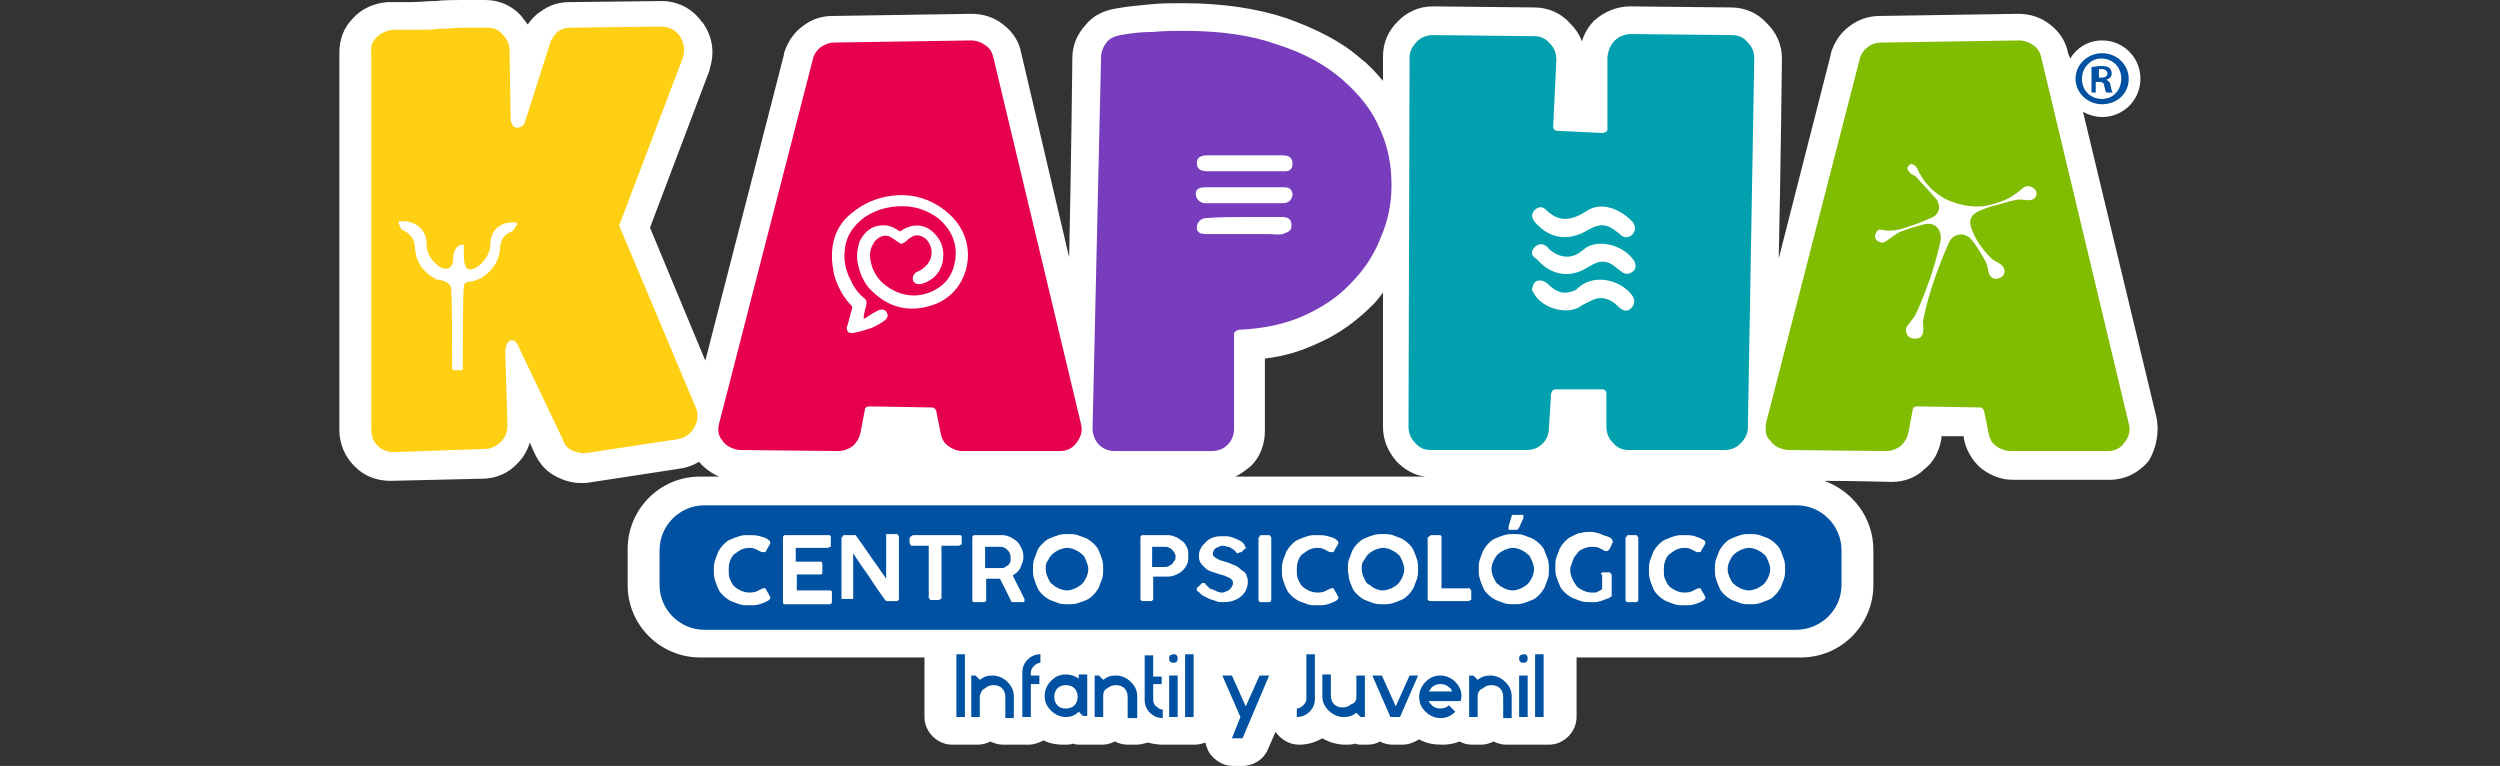 <?xml version="1.0" encoding="utf-8"?>
<!-- Generator: Adobe Illustrator 25.4.1, SVG Export Plug-In . SVG Version: 6.00 Build 0)  -->
<svg version="1.1" id="Capa_1" xmlns="http://www.w3.org/2000/svg" xmlns:xlink="http://www.w3.org/1999/xlink" x="0px" y="0px"
	 viewBox="0 0 235 72" style="enable-background:new 0 0 235 72;" xml:space="preserve">
<rect x="0" y="0" width="235" height="72" fill="#333333" stroke="none"/>
<style type="text/css">
	.st0{fill:#FFFFFF;}
	.st1{fill:#E7004C;}
	.st2{fill:#773DBD;}
	.st3{fill:#00A0AF;}
	.st4{fill:#80BC00;}
	.st5{fill:#0051A2;}
	.st6{fill:#FFCF13;}
</style>
<g>
	<path class="st0" d="M202.7,39.2l-6.9-28.7c0.5,0.3,1.2,0.5,1.8,0.5c2,0,3.6-1.6,3.6-3.6s-1.6-3.6-3.6-3.6c-1.3,0-2.4,0.7-3,1.7
		L194.4,5c-0.2-1.1-0.8-2-1.7-2.7c-0.9-0.7-1.9-1-3-1c0,0-13,0.2-13,0.2c-1,0-2,0.3-2.9,1c-0.8,0.6-1.4,1.5-1.7,2.5c0,0,0,0,0,0.1
		l-4.9,19.2c0.2-9.1,0.3-18.7,0.3-18.8c0-1.3-0.5-2.4-1.4-3.3c-0.9-1-2.1-1.5-3.4-1.5l-9.5-0.1c-1.2,0-2.4,0.5-3.3,1.3
		c0,0-0.1,0-0.1,0.1c-0.5,0.5-0.9,1.2-1.1,1.9c-0.2-0.6-0.6-1.2-1.1-1.7c-0.9-1-2.1-1.5-3.4-1.5l-9.5-0.1c-1.3,0-2.4,0.5-3.3,1.4
		C130.5,2.9,130,4,130,5.3l0,2.3c-0.6-0.7-1.3-1.5-2.1-2.1c-1.8-1.6-4.2-2.8-7-3.8c-2.7-0.9-6-1.4-9.7-1.4c-1,0-2,0-3,0.1
		c-1.1,0.1-2.2,0.2-3.3,0.4c-1.2,0.2-2.2,0.7-2.9,1.6c-0.8,0.9-1.2,1.9-1.2,3.1c0,0-0.1,9.6-0.3,18.7L96,5c-0.2-1.1-0.8-2-1.7-2.7
		c-0.9-0.7-1.9-1-3-1c0,0-13,0.2-13,0.2c-1.1,0-2,0.3-2.9,1c-0.8,0.6-1.4,1.5-1.7,2.5c0,0,0,0,0,0.1l-7.4,28.8
		c-2-4.8-5.2-12.5-5.2-12.5l5.6-14.8c0,0,0-0.1,0-0.1c0.5-1.5,0.3-3-0.6-4.3c0,0,0-0.1-0.1-0.1c-0.9-1.3-2.3-2-3.8-2
		c-0.1,0-0.1,0-0.2,0l-8.5,0.1c-1,0-1.9,0.3-2.7,0.9c-0.5,0.3-0.9,0.8-1.2,1.2c-0.2-0.3-0.4-0.5-0.6-0.8c-0.9-1-2.1-1.5-3.4-1.5
		c-0.6,0-1.3,0-2.2,0c-0.8,0-1.6,0-2.5,0.1c-0.8,0-1.6,0.1-2.3,0.1c-0.7,0-1.4,0-2,0c-0.1,0-0.1,0-0.2,0c-1.2,0.1-2.4,0.6-3.2,1.5
		c-0.9,0.9-1.3,2-1.3,3.3v35.4c0,1.3,0.5,2.5,1.4,3.4c0,0,0,0,0.1,0.1c0.9,0.9,2.1,1.3,3.3,1.3c0,0,8.6-0.2,8.6-0.2
		c1.3,0,2.5-0.5,3.4-1.5c0.5-0.5,0.9-1.2,1.1-1.9l0.4,0.9c0.4,0.9,1,1.7,1.9,2.2c0.7,0.4,1.6,0.7,2.4,0.7c0.1,0,0.3,0,0.4,0
		c0.1,0,0.1,0,0.2,0l8.5-1.3c0.8-0.1,1.5-0.3,2.1-0.7c0.5,0.6,1.2,1.1,1.9,1.4h-1.8c-3.8,0-6.8,3.1-6.8,6.8V55
		c0,3.8,3.1,6.8,6.8,6.8h21.1v5.6c0,1.4,1.2,2.6,2.6,2.6h0.8c0.1,0,0.2,0,0.4,0c0.1,0,0.2,0,0.4,0h0.8c0.4,0,0.8-0.1,1.2-0.3
		c0.4,0.2,0.8,0.3,1.2,0.3h0.8c0.1,0,0.3,0,0.4,0c0.1,0,0.3,0,0.4,0h0.8c0.5,0,1-0.2,1.4-0.4c0.6,0.3,1.2,0.4,1.9,0.4
		c0.3,0,0.6,0,0.9-0.1c0.2,0.1,0.4,0.1,0.7,0.1h0.4c0.1,0,0.3,0,0.4,0c0.1,0,0.3,0,0.4,0h0.8c0.4,0,0.8-0.1,1.2-0.3
		c0.4,0.2,0.8,0.3,1.2,0.3h0.8c0.4,0,0.7-0.1,1.1-0.2c0.4,0.1,0.9,0.2,1.4,0.2c0.1,0,0.2,0,0.3,0c0.1,0,0.2,0,0.3,0h0.8
		c0.1,0,0.2,0,0.4,0c0.1,0,0.2,0,0.4,0h0.8c0.4,0,0.7-0.1,1-0.2c0.1,0.3,0.2,0.7,0.4,1c0.5,0.7,1.3,1.2,2.2,1.2h0.9
		c1,0,2-0.6,2.4-1.6l0.7-1.6c0.5,0.7,1.3,1.2,2.2,1.2c0.8,0,1.5-0.2,2.2-0.6c0.7,0.4,1.4,0.6,2.2,0.6c0.3,0,0.6,0,0.9-0.1
		c0.2,0.1,0.4,0.1,0.7,0.1h0.4c0.5,0,0.9-0.1,1.2-0.3c0.4,0.2,0.8,0.3,1.2,0.3h0.9c0.6,0,1.1-0.2,1.6-0.5c0.7,0.4,1.4,0.5,2.2,0.5
		c0.6,0,1.1-0.1,1.6-0.3c0.4,0.2,0.7,0.3,1.2,0.3h0.8c0.4,0,0.8-0.1,1.2-0.3c0.4,0.2,0.8,0.3,1.2,0.3h0.8c0.1,0,0.3,0,0.4,0
		c0.1,0,0.3,0,0.4,0h0.8c0.1,0,0.2,0,0.4,0c0.1,0,0.2,0,0.4,0h0.8c1.4,0,2.6-1.2,2.6-2.6v-5.6h21.1c3.8,0,6.8-3.1,6.8-6.8v-3.3
		c0-3-1.9-5.5-4.6-6.5c2.7,0,6.3,0.1,6.3,0.1c1.2,0,2.3-0.4,3.1-1.2c0.9-0.7,1.4-1.7,1.6-2.9l0-0.2l2.1,0c0,0,0,0.2,0,0.2
		c0.2,1.1,0.8,2.1,1.6,2.8c0.9,0.7,1.9,1.1,3,1.1h9.1c1.4,0,2.7-0.6,3.7-1.8C202.7,42.1,203,40.6,202.7,39.2z M116.1,44.8
		c0.5-0.2,1-0.6,1.5-1c0.9-0.9,1.3-2.1,1.3-3.3v-6.8c1.8-0.2,3.4-0.7,4.9-1.4c2.1-0.9,3.8-2.2,5.3-3.7c0.3-0.3,0.6-0.7,0.9-1.1
		l0,12.6c0,1.3,0.5,2.4,1.3,3.3c0.8,0.8,1.7,1.3,2.7,1.4H116.1z"/>
	<g>
		<g>
			<path class="st1" d="M67.6,39.8l8.8-34.2c0.1-0.5,0.4-0.9,0.8-1.2C77.5,4.2,77.9,4,78.4,4l12.9-0.2c0.5,0,1,0.2,1.4,0.5
				c0.4,0.3,0.6,0.7,0.7,1.2l8.2,34.3c0.2,0.7,0,1.3-0.4,1.8c-0.4,0.6-1,0.8-1.6,0.8h-9.1c-0.5,0-1-0.2-1.4-0.5
				c-0.4-0.3-0.6-0.7-0.7-1.3l-0.4-2c-0.1-0.2-0.2-0.3-0.4-0.3l-5.9-0.1c-0.2,0-0.4,0.1-0.4,0.3l-0.4,2.1c-0.1,0.5-0.3,0.9-0.7,1.3
				c-0.4,0.3-0.9,0.5-1.4,0.5l-9.3-0.1c-0.7-0.1-1.3-0.4-1.6-0.9C67.6,41.1,67.4,40.5,67.6,39.8z"/>
			<path class="st2" d="M103.5,5.4c0-0.5,0.2-1,0.5-1.4c0.3-0.4,0.8-0.6,1.3-0.7c1.1-0.2,2.1-0.3,3.1-0.3c1-0.1,2-0.1,2.9-0.1
				c3.4,0,6.3,0.4,8.8,1.3c2.5,0.8,4.5,1.9,6.1,3.3c1.6,1.4,2.8,2.9,3.5,4.6c0.8,1.7,1.1,3.5,1.1,5.3c0,1.7-0.3,3.3-1,4.9
				c-0.6,1.6-1.6,3.1-2.8,4.3c-1.2,1.3-2.7,2.3-4.5,3.1c-1.8,0.8-3.8,1.2-6.1,1.3c-0.2,0.1-0.4,0.2-0.4,0.4v8.9
				c0,0.6-0.2,1.1-0.6,1.5c-0.4,0.4-0.9,0.6-1.5,0.6h-9.1c-0.6,0-1.1-0.2-1.5-0.6c-0.4-0.4-0.6-1-0.6-1.5L103.5,5.4z"/>
			<path class="st3" d="M151.8,3.8c0.4-0.4,1-0.6,1.5-0.6l9.5,0.1c0.6,0,1.1,0.2,1.5,0.7c0.4,0.4,0.6,0.9,0.6,1.5l-0.6,34.7
				c0,0.6-0.3,1.1-0.7,1.5c-0.4,0.4-0.9,0.6-1.5,0.6h-9c-0.6,0-1.1-0.2-1.5-0.7c-0.4-0.4-0.6-0.9-0.6-1.5v-3.1
				c0-0.2-0.1-0.4-0.4-0.4h-4.4c-0.2,0-0.3,0.1-0.4,0.4l-0.2,3.2c0,0.6-0.2,1.1-0.6,1.5c-0.4,0.4-0.9,0.6-1.5,0.6h-9
				c-0.6,0-1.1-0.2-1.5-0.7c-0.4-0.4-0.6-0.9-0.6-1.5l0.1-34.7c0-0.5,0.2-1,0.7-1.5c0.4-0.4,0.9-0.6,1.5-0.6l9.5,0.1
				c0.6,0,1.1,0.2,1.5,0.7c0.4,0.4,0.6,0.9,0.6,1.5l-0.3,6.3c0,0.2,0.1,0.4,0.4,0.4l4.2,0.2c0.1,0,0.2,0,0.3-0.1
				c0.1,0,0.2-0.1,0.2-0.3V5.3C151.2,4.7,151.4,4.2,151.8,3.8z"/>
			<path class="st4" d="M166,39.8l8.8-34.2c0.1-0.5,0.4-0.9,0.8-1.2c0.4-0.3,0.8-0.4,1.3-0.4l12.9-0.2c0.5,0,1,0.2,1.4,0.5
				c0.4,0.3,0.6,0.7,0.7,1.2l8.2,34.3c0.2,0.7,0,1.3-0.4,1.8c-0.4,0.6-1,0.8-1.6,0.8H189c-0.5,0-1-0.2-1.4-0.5
				c-0.4-0.3-0.6-0.7-0.7-1.3l-0.4-2c-0.1-0.2-0.2-0.3-0.4-0.3l-5.9-0.1c-0.2,0-0.4,0.1-0.4,0.3l-0.4,2.1c-0.1,0.5-0.3,0.9-0.7,1.3
				c-0.4,0.3-0.9,0.5-1.4,0.5l-9.3-0.1c-0.7-0.1-1.3-0.4-1.6-0.9C166,41.1,165.9,40.5,166,39.8z"/>
			<path class="st0" d="M191,17.6c-0.3-0.2-0.7-0.1-1,0.2c-0.2,0.2-0.5,0.4-0.8,0.6c-0.6,0.4-1.2,0.6-1.9,0.8
				c-1.3,0.4-2.7,0.2-4-0.3c-1.4-0.6-2.5-1.7-3.1-3.1c-0.1-0.2-0.3-0.3-0.5-0.4c-0.1,0-0.4,0.2-0.4,0.4c0,0.2,0.2,0.4,0.3,0.5
				c0.1,0.1,0.4,0.2,0.5,0.3c0.6,0.7,1.3,1.4,1.9,2.1c0.5,0.7,0.3,1.5-0.5,1.8c-0.7,0.3-1.4,0.6-2.1,0.8c-0.8,0.3-1.6,0.5-2.5,0.3
				c-0.3-0.1-0.5,0.1-0.6,0.4c-0.1,0.3,0,0.6,0.3,0.7c0.3,0.2,0.5,0.1,0.8-0.1c0.4-0.3,0.8-0.6,1.2-0.8c0.7-0.3,1.5-0.5,2.2-0.7
				c1.1-0.3,1.8,0.5,1.6,1.6c-0.5,2.3-1.3,4.6-2.3,6.8c-0.2,0.4-0.5,0.7-0.7,1c-0.3,0.3-0.3,0.7-0.1,1c0.2,0.3,0.6,0.4,1,0.3
				c0.4-0.1,0.5-0.5,0.5-0.9c0-0.3-0.1-0.6,0-0.9c0.5-2.5,1.4-4.9,2.4-7.2c0.4-0.9,1.5-1,2.1-0.3c0.5,0.6,0.9,1.3,1.3,2
				c0.2,0.3,0.2,0.6,0.3,1c0.1,0.4,0.3,0.7,0.7,0.7c0.4,0,0.7-0.2,0.8-0.5c0.1-0.4-0.1-0.7-0.4-0.9c-0.3-0.2-0.6-0.3-0.8-0.5
				c-0.8-0.8-1.4-1.6-1.8-2.6c-0.4-0.9-0.2-1.5,0.7-1.9c0.5-0.2,1-0.4,1.5-0.5c0.7-0.2,1.3-0.4,1.9-0.5c0.3-0.1,0.7,0,1,0
				c0.4,0.1,0.8-0.1,0.9-0.4C191.5,18.1,191.4,17.8,191,17.6z"/>
			<g>
				<path class="st0" d="M117.1,16.1c-1.2,0-2.4,0-3.6,0c-0.6,0-1-0.2-1-0.8c0-0.5,0.4-0.7,1-0.7c2.3,0,4.7,0,7,0c0.5,0,1,0.1,1,0.8
					c0,0.5-0.3,0.7-0.7,0.7C119.5,16.1,118.3,16.1,117.1,16.1C117.1,16.1,117.1,16.1,117.1,16.1z"/>
				<path class="st0" d="M116.9,17.6c1.2,0,2.4,0,3.7,0c0.5,0,0.8,0.1,0.9,0.6c0,0.5-0.3,0.9-0.9,0.9c-2.4,0-4.9,0-7.3,0
					c-0.5,0-0.9-0.4-0.9-0.9c0-0.5,0.5-0.6,0.9-0.6C114.5,17.6,115.7,17.6,116.9,17.6C116.9,17.6,116.9,17.6,116.9,17.6z"/>
				<path class="st0" d="M117,20.4c1.2,0,2.3,0,3.5,0c0.6,0,0.9,0.2,0.9,0.8c0,0.5-0.3,0.6-0.8,0.8c-0.5,0.1-0.9,0-1.4,0
					c-1.9,0-3.9,0-5.8,0c-0.5,0-0.9-0.1-0.9-0.6c0-0.5,0.4-0.9,0.9-0.9C114.6,20.4,115.8,20.4,117,20.4C117,20.4,117,20.4,117,20.4z
					"/>
			</g>
			<g>
				<g>
					<path class="st0" d="M153.7,21.4c0,0.7-0.7,1.1-1.2,0.8c-0.2-0.1-0.3-0.3-0.5-0.4c-1-0.8-1.6-0.8-2.7-0.2
						c-1.8,1.1-3.6,0.9-5-0.7c-0.3-0.4-0.4-0.7-0.1-1.1c0.3-0.3,0.7-0.5,1.1-0.1c1.3,1.3,2.5,1,3.9,0.1c1.4-0.9,3.2-0.1,4.3,1.1
						C153.6,21.1,153.7,21.3,153.7,21.4z"/>
					<path class="st0" d="M144,23.8c0-0.5,0.6-1,1.1-0.8c0.2,0.1,0.4,0.2,0.5,0.4c1,0.9,2.2,1,3.2,0.1c1.2-1.1,3.7-0.6,4.8,1
						c0.2,0.4,0.2,0.8-0.1,1c-0.3,0.3-0.7,0.3-1,0.1c-0.1-0.1-0.3-0.2-0.4-0.3c-1-0.9-1.7-0.9-2.8-0.2c-1.7,1.1-3.5,0.8-4.8-0.7
						C144.2,24.2,144,24,144,23.8z"/>
					<path class="st0" d="M144,27.2c0.1-0.4,0.2-0.7,0.5-0.8c0.3-0.1,0.6,0,0.9,0.2c0.5,0.5,1.1,1,1.9,0.9c0.4-0.1,0.7-0.1,1-0.4
						c1.5-1.4,3.8-0.8,4.9,0.4c0.4,0.4,0.6,0.9,0.2,1.4c-0.4,0.5-0.9,0.3-1.3-0.1c-0.7-0.7-1.5-1-2.4-0.6c-0.4,0.2-0.9,0.4-1.3,0.7
						c-1.3,0.7-3.5,0-4.2-1.3C144.1,27.4,144,27.3,144,27.2z"/>
				</g>
			</g>
			<path class="st0" d="M81.1,30c0.2-0.1,0.3-0.1,0.4-0.2c0.3-0.2,0.6-0.4,1-0.6c0.4-0.2,0.8-0.1,0.9,0.3c0.1,0.2,0,0.4-0.2,0.6
				c-0.4,0.3-0.8,0.5-1.2,0.7c-0.6,0.2-1.2,0.4-1.8,0.5c-0.1,0-0.1,0-0.2,0c-0.3,0-0.4-0.2-0.4-0.5c0.2-0.6,0.3-1.2,0.5-1.8
				c0-0.1,0-0.1,0-0.2c-0.8-0.8-1.4-1.9-1.7-3c-0.1-0.6-0.2-1.1-0.2-1.7c0-1.7,0.6-3.1,1.9-4.1c1.1-0.9,2.3-1.4,3.7-1.6
				c1.6-0.2,3.1,0.1,4.5,1c1.2,0.8,2.1,1.8,2.5,3.2c0.7,2.5-0.6,5.3-3.2,6.1c-2.2,0.7-4.1,0.2-5.7-1.4c-0.7-0.7-1.1-1.6-1.3-2.7
				c-0.1-0.6,0-1.3,0.2-1.9c0.4-0.8,1-1.4,1.9-1.5c0.7-0.1,1.2,0.1,1.8,0.5c0.1,0,0.1,0.1,0.2,0c1-0.7,2.2-0.7,3.1,0.2
				c0.8,0.8,1,1.7,0.8,2.8c-0.3,1.1-1,1.7-2,2c-0.1,0-0.3,0-0.4,0c-0.2-0.1-0.4-0.2-0.4-0.5c0-0.3,0.1-0.4,0.3-0.6
				c0.2-0.1,0.5-0.2,0.7-0.4c0.8-0.6,1-1.6,0.5-2.4c-0.1-0.2-0.3-0.4-0.5-0.5c-0.5-0.3-0.9-0.2-1.3,0.1c-0.2,0.1-0.3,0.3-0.5,0.4
				c-0.2,0.1-0.3,0.2-0.5,0c-0.2-0.1-0.4-0.3-0.6-0.4c-0.5-0.4-1.1-0.3-1.6,0.2c-0.4,0.5-0.6,1.1-0.5,1.7c0.2,1.5,1.1,2.5,2.4,3.1
				c1.1,0.5,2.3,0.5,3.4,0c1.3-0.6,2-1.6,2.2-3c0.2-1.6-0.4-2.8-1.5-3.8c-0.9-0.7-1.9-1.1-3-1.2c-1.4-0.1-2.8,0.2-4,1
				c-1.1,0.8-1.8,1.8-1.9,3.2c-0.1,0.9,0.1,1.8,0.5,2.6c0.3,0.7,0.7,1.3,1.3,1.8c0.3,0.2,0.3,0.5,0.2,0.8c-0.1,0.3-0.1,0.5-0.2,0.8
				C81.2,29.9,81.2,30,81.1,30z"/>
			<path class="st5" d="M168.8,59.2H66.2c-2.3,0-4.2-1.9-4.2-4.2v-3.3c0-2.3,1.9-4.2,4.2-4.2h102.7c2.3,0,4.2,1.9,4.2,4.2V55
				C173.1,57.3,171.2,59.2,168.8,59.2z"/>
			<g>
				<path class="st0" d="M72.3,50.8C72.4,50.8,72.4,50.8,72.3,50.8c0.1,0.1,0.1,0.1,0.1,0.2c0,0,0,0.1,0,0.1L72,51.8
					c0,0.1-0.1,0.1-0.2,0.1c0,0,0,0-0.1,0c0,0,0,0-0.1,0c-0.2-0.1-0.4-0.2-0.6-0.3c-0.2-0.1-0.4-0.1-0.6-0.1c-0.3,0-0.6,0.1-0.8,0.2
					c-0.2,0.1-0.4,0.3-0.6,0.4c-0.2,0.2-0.3,0.4-0.4,0.7c-0.1,0.3-0.1,0.5-0.1,0.8c0,0.3,0,0.6,0.1,0.8c0.1,0.2,0.2,0.5,0.4,0.7
					c0.2,0.2,0.4,0.3,0.6,0.4c0.2,0.1,0.5,0.2,0.8,0.2c0.2,0,0.4,0,0.7-0.1c0.2-0.1,0.4-0.2,0.6-0.3c0,0,0,0,0.1,0c0,0,0,0,0.1,0
					c0,0,0.1,0,0.1,0.1l0.4,0.7c0,0,0,0.1,0,0.1c0,0,0,0.1,0,0.1c0,0-0.1,0-0.1,0.1c-0.3,0.2-0.6,0.3-0.9,0.4
					c-0.3,0.1-0.6,0.1-1,0.1c-0.3,0-0.6,0-0.9-0.1c-0.3-0.1-0.5-0.2-0.8-0.3c-0.2-0.1-0.5-0.3-0.7-0.5c-0.2-0.2-0.4-0.4-0.5-0.7
					c-0.1-0.2-0.2-0.5-0.3-0.8c-0.1-0.3-0.1-0.6-0.1-0.9c0-0.3,0-0.6,0.1-0.9c0.1-0.3,0.2-0.5,0.3-0.8c0.1-0.2,0.3-0.5,0.5-0.7
					c0.2-0.2,0.4-0.4,0.7-0.5c0.2-0.1,0.5-0.2,0.8-0.3c0.3-0.1,0.6-0.1,0.9-0.1c0.3,0,0.7,0,1,0.1C71.8,50.5,72.1,50.6,72.3,50.8z"
					/>
				<path class="st0" d="M73.6,50.5c0-0.1,0.1-0.2,0.2-0.2h4.1c0.1,0,0.1,0,0.2,0.1c0,0,0,0.1,0,0.2v0.7c0,0.1,0,0.1-0.1,0.1
					c0,0-0.1,0.1-0.2,0.1h-3v1.3h2.3c0.1,0,0.1,0,0.1,0c0,0,0.1,0.1,0.1,0.2v0.8c0,0.1,0,0.1,0,0.1c0,0-0.1,0.1-0.1,0.1h-2.3v1.5H78
					c0.1,0,0.1,0,0.2,0.1c0,0,0,0.1,0,0.2v0.8c0,0.1-0.1,0.2-0.2,0.2h-4.2c-0.1,0-0.1,0-0.1,0c0,0-0.1-0.1-0.1-0.1V50.5z"/>
				<path class="st0" d="M79.2,50.5c0-0.1,0-0.1,0-0.1c0,0,0.1-0.1,0.1-0.1h1c0,0,0.1,0,0.1,0c0,0,0.1,0,0.1,0.1
					c0.5,0.7,1,1.4,1.4,2c0.5,0.7,1,1.4,1.4,2v-4.1c0-0.1,0-0.1,0.1-0.1c0,0,0.1,0,0.1,0h0.8c0.1,0,0.1,0,0.1,0.1
					c0,0,0.1,0.1,0.1,0.1v5.9c0,0.1-0.1,0.2-0.2,0.2h-0.9c-0.1,0-0.1,0-0.2-0.1c-0.5-0.7-1-1.4-1.5-2.2c-0.5-0.7-1-1.4-1.5-2.2v4.2
					c0,0.1,0,0.1,0,0.1c0,0-0.1,0-0.2,0h-0.8c-0.1,0-0.1,0-0.1,0c0,0,0-0.1,0-0.1V50.5z"/>
				<path class="st0" d="M85.6,50.5c0-0.1,0-0.1,0.1-0.1c0,0,0.1-0.1,0.1-0.1h4.4c0.1,0,0.1,0,0.1,0c0,0,0.1,0.1,0.1,0.1v0.7
					c0,0.1,0,0.1-0.1,0.1c0,0-0.1,0.1-0.2,0.1h-1.6v4.9c0,0.1,0,0.1-0.1,0.1c0,0-0.1,0.1-0.1,0.1h-0.8c-0.1,0-0.1,0-0.1-0.1
					c0,0-0.1-0.1-0.1-0.1v-4.9h-1.6c-0.1,0-0.1,0-0.1-0.1c0,0-0.1-0.1-0.1-0.2V50.5z"/>
				<path class="st0" d="M91.4,50.5c0-0.1,0.1-0.2,0.2-0.2h2.6c0.3,0,0.6,0.1,0.8,0.2c0.2,0.1,0.5,0.3,0.6,0.4
					c0.2,0.2,0.3,0.4,0.4,0.6c0.1,0.2,0.2,0.5,0.2,0.8c0,0.2,0,0.4-0.1,0.6c-0.1,0.2-0.1,0.3-0.2,0.5c-0.1,0.2-0.2,0.3-0.3,0.4
					c-0.1,0.1-0.3,0.2-0.4,0.3l1.1,2.2c0,0,0,0.1,0,0.1c0,0,0,0.1,0,0.1c0,0.1,0,0.1-0.1,0.1h-1c-0.1,0-0.2-0.1-0.2-0.2l-1-2
					c0,0-0.1,0-0.1,0c-0.1,0-0.1,0-0.2,0c-0.1,0-0.2,0-0.4,0c-0.1,0-0.3,0-0.6,0v2c0,0.1-0.1,0.2-0.2,0.2h-0.9c-0.1,0-0.1,0-0.1,0
					c0,0-0.1-0.1-0.1-0.1V50.5z M95,52.4c0-0.1,0-0.2-0.1-0.4c0-0.1-0.1-0.2-0.2-0.3c-0.1-0.1-0.2-0.2-0.3-0.2
					c-0.1-0.1-0.2-0.1-0.4-0.1c-0.1,0-0.2,0-0.3,0c-0.1,0-0.2,0-0.3,0h-0.8v2h1.1c0.1,0,0.1,0,0.2,0c0,0,0.1,0,0.2,0
					c0.1,0,0.3,0,0.4-0.1c0.1-0.1,0.2-0.1,0.3-0.2c0.1-0.1,0.1-0.2,0.2-0.3C95,52.6,95,52.5,95,52.4z"/>
				<path class="st0" d="M97.1,53.5c0-0.3,0-0.6,0.1-0.9c0.1-0.3,0.2-0.5,0.3-0.8s0.3-0.5,0.5-0.7c0.2-0.2,0.4-0.4,0.7-0.5
					c0.2-0.1,0.5-0.2,0.8-0.3c0.3-0.1,0.6-0.1,0.9-0.1c0.3,0,0.6,0,0.9,0.1c0.3,0.1,0.5,0.2,0.8,0.3c0.2,0.1,0.5,0.3,0.7,0.5
					c0.2,0.2,0.4,0.4,0.5,0.7c0.1,0.2,0.2,0.5,0.3,0.8c0.1,0.3,0.1,0.6,0.1,0.9c0,0.3,0,0.6-0.1,0.9c-0.1,0.3-0.2,0.5-0.3,0.8
					c-0.1,0.2-0.3,0.5-0.5,0.7c-0.2,0.2-0.4,0.4-0.7,0.5c-0.2,0.1-0.5,0.2-0.8,0.3c-0.3,0.1-0.6,0.1-0.9,0.1c-0.3,0-0.6,0-0.9-0.1
					c-0.3-0.1-0.5-0.2-0.8-0.3c-0.2-0.1-0.5-0.3-0.7-0.5c-0.2-0.2-0.4-0.4-0.5-0.7c-0.1-0.2-0.2-0.5-0.3-0.8
					C97.1,54.1,97.1,53.8,97.1,53.5z M98.3,53.5c0,0.3,0.1,0.6,0.2,0.8c0.1,0.2,0.2,0.5,0.4,0.6c0.2,0.2,0.4,0.3,0.6,0.4
					c0.2,0.1,0.5,0.2,0.8,0.2c0.3,0,0.5-0.1,0.8-0.2c0.2-0.1,0.5-0.3,0.6-0.4c0.2-0.2,0.3-0.4,0.4-0.6c0.1-0.2,0.2-0.5,0.2-0.8
					c0-0.3-0.1-0.5-0.2-0.8c-0.1-0.2-0.2-0.5-0.4-0.6c-0.2-0.2-0.4-0.3-0.6-0.4c-0.2-0.1-0.5-0.2-0.8-0.2c-0.3,0-0.5,0.1-0.8,0.2
					c-0.2,0.1-0.5,0.3-0.6,0.4c-0.2,0.2-0.3,0.4-0.4,0.6C98.3,52.9,98.3,53.2,98.3,53.5z"/>
				<path class="st0" d="M107.2,50.5c0-0.1,0.1-0.2,0.2-0.2h2.4c0.3,0,0.5,0.1,0.8,0.2c0.2,0.1,0.4,0.3,0.6,0.4
					c0.2,0.2,0.3,0.4,0.4,0.6c0.1,0.2,0.1,0.5,0.1,0.8c0,0.3,0,0.5-0.1,0.7c-0.1,0.2-0.2,0.4-0.4,0.6c-0.2,0.2-0.4,0.3-0.6,0.4
					c-0.2,0.1-0.5,0.2-0.8,0.2h-1.4v2.1c0,0.1-0.1,0.2-0.2,0.2h-0.8c-0.1,0-0.2-0.1-0.2-0.2V50.5z M110.5,52.3c0-0.1,0-0.2-0.1-0.3
					c0-0.1-0.1-0.2-0.2-0.3c-0.1-0.1-0.2-0.2-0.3-0.2c-0.1-0.1-0.2-0.1-0.4-0.1h-1.2v1.9h1.2c0.1,0,0.2,0,0.4-0.1
					c0.1-0.1,0.2-0.1,0.3-0.2c0.1-0.1,0.1-0.2,0.2-0.3C110.5,52.6,110.5,52.5,110.5,52.3z"/>
				<path class="st0" d="M116.4,52c0,0-0.1,0-0.1,0c0,0-0.1,0-0.1-0.1l0,0c-0.1-0.1-0.1-0.1-0.2-0.2c-0.1-0.1-0.2-0.1-0.3-0.2
					c-0.1-0.1-0.2-0.1-0.3-0.1c-0.1,0-0.2-0.1-0.4-0.1c-0.2,0-0.3,0-0.4,0.1c-0.1,0-0.2,0.1-0.3,0.1c-0.1,0.1-0.1,0.1-0.2,0.2
					c0,0.1-0.1,0.2-0.1,0.3c0,0.1,0,0.2,0.1,0.3c0.1,0.1,0.1,0.1,0.3,0.2c0.1,0.1,0.2,0.1,0.4,0.2c0.1,0,0.3,0.1,0.4,0.1
					c0.2,0.1,0.4,0.1,0.5,0.2c0.2,0.1,0.3,0.1,0.5,0.2c0.2,0.1,0.3,0.2,0.4,0.3c0.1,0.1,0.3,0.2,0.4,0.3c0.1,0.1,0.2,0.3,0.2,0.4
					c0.1,0.2,0.1,0.3,0.1,0.5c0,0.3-0.1,0.6-0.2,0.8c-0.1,0.2-0.3,0.5-0.5,0.6c-0.2,0.2-0.5,0.3-0.8,0.4c-0.3,0.1-0.6,0.1-0.9,0.1
					c-0.2,0-0.4,0-0.6-0.1c-0.2-0.1-0.4-0.1-0.6-0.2c-0.2-0.1-0.4-0.2-0.6-0.3c-0.2-0.1-0.3-0.3-0.5-0.4v0l0,0
					c-0.1-0.1-0.1-0.1-0.1-0.2c0,0,0-0.1,0-0.1c0,0,0-0.1,0.1-0.1l0.1-0.1c0,0,0.1-0.1,0.1-0.1c0,0,0.1-0.1,0.1-0.1
					c0,0,0.1-0.1,0.1-0.1c0,0,0.1,0,0.1,0c0,0,0.1,0,0.1,0c0,0,0.1,0,0.1,0.1l0,0h0c0.1,0.1,0.2,0.2,0.3,0.3
					c0.1,0.1,0.2,0.2,0.4,0.2c0.1,0.1,0.3,0.1,0.4,0.2c0.1,0,0.2,0.1,0.4,0.1c0.2,0,0.3,0,0.4-0.1c0.1,0,0.3-0.1,0.4-0.2
					c0.1-0.1,0.2-0.2,0.2-0.3c0.1-0.1,0.1-0.2,0.1-0.3c0-0.1,0-0.2-0.1-0.3c-0.1-0.1-0.2-0.2-0.3-0.2c-0.1-0.1-0.3-0.1-0.4-0.2
					c-0.1,0-0.3-0.1-0.4-0.1c-0.3-0.1-0.6-0.2-0.9-0.3c-0.3-0.1-0.5-0.3-0.6-0.4c-0.2-0.2-0.3-0.3-0.4-0.5c-0.1-0.2-0.1-0.4-0.1-0.6
					c0-0.3,0.1-0.5,0.2-0.7c0.1-0.2,0.3-0.4,0.5-0.6c0.2-0.2,0.4-0.3,0.7-0.4c0.3-0.1,0.6-0.1,0.9-0.1c0.3,0,0.5,0,0.8,0.1
					c0.3,0.1,0.5,0.2,0.7,0.3c0.1,0,0.1,0.1,0.2,0.1c0.1,0.1,0.1,0.1,0.2,0.2c0.1,0.1,0.1,0.1,0.1,0.2c0,0.1,0.1,0.1,0.1,0.1
					c0,0,0,0.1,0,0.1s0,0.1-0.1,0.1l-0.1,0.1v0c0,0-0.1,0.1-0.1,0.1c0,0-0.1,0.1-0.1,0.1C116.6,51.9,116.5,51.9,116.4,52
					C116.5,52,116.4,52,116.4,52z"/>
				<path class="st0" d="M118.4,50.5c0-0.1,0-0.1,0-0.1c0,0,0.1-0.1,0.1-0.1h0.8c0,0,0.1,0,0.1,0.1c0,0,0.1,0.1,0.1,0.1v5.9
					c0,0.1-0.1,0.2-0.2,0.2h-0.8c-0.1,0-0.2-0.1-0.2-0.2V50.5z"/>
				<path class="st0" d="M125.7,50.8C125.8,50.8,125.8,50.8,125.7,50.8c0.1,0.1,0.1,0.1,0.1,0.2c0,0,0,0.1,0,0.1l-0.4,0.7
					c0,0.1-0.1,0.1-0.2,0.1c0,0,0,0-0.1,0c0,0,0,0-0.1,0c-0.2-0.1-0.4-0.2-0.6-0.3c-0.2-0.1-0.4-0.1-0.6-0.1c-0.3,0-0.6,0.1-0.8,0.2
					c-0.2,0.1-0.4,0.3-0.6,0.4c-0.2,0.2-0.3,0.4-0.4,0.7c-0.1,0.3-0.1,0.5-0.1,0.8c0,0.3,0,0.6,0.1,0.8c0.1,0.2,0.2,0.5,0.4,0.7
					c0.2,0.2,0.4,0.3,0.6,0.4c0.2,0.1,0.5,0.2,0.8,0.2c0.2,0,0.4,0,0.7-0.1c0.2-0.1,0.4-0.2,0.6-0.3c0,0,0,0,0.1,0c0,0,0,0,0.1,0
					c0,0,0.1,0,0.1,0.1l0.4,0.7c0,0,0,0.1,0,0.1c0,0,0,0.1,0,0.1c0,0-0.1,0-0.1,0.1c-0.3,0.2-0.6,0.3-0.9,0.4
					c-0.3,0.1-0.6,0.1-1,0.1c-0.3,0-0.6,0-0.9-0.1c-0.3-0.1-0.5-0.2-0.8-0.3c-0.2-0.1-0.5-0.3-0.7-0.5c-0.2-0.2-0.4-0.4-0.5-0.7
					c-0.1-0.2-0.2-0.5-0.3-0.8c-0.1-0.3-0.1-0.6-0.1-0.9c0-0.3,0-0.6,0.1-0.9c0.1-0.3,0.2-0.5,0.3-0.8c0.1-0.2,0.3-0.5,0.5-0.7
					c0.2-0.2,0.4-0.4,0.7-0.5c0.2-0.1,0.5-0.2,0.8-0.3c0.3-0.1,0.6-0.1,0.9-0.1c0.3,0,0.7,0,1,0.1C125.2,50.5,125.5,50.6,125.7,50.8
					z"/>
				<path class="st0" d="M126.7,53.5c0-0.3,0-0.6,0.1-0.9c0.1-0.3,0.2-0.5,0.3-0.8c0.1-0.2,0.3-0.5,0.5-0.7c0.2-0.2,0.4-0.4,0.7-0.5
					c0.2-0.1,0.5-0.2,0.8-0.3c0.3-0.1,0.6-0.1,0.9-0.1c0.3,0,0.6,0,0.9,0.1c0.3,0.1,0.5,0.2,0.8,0.3c0.2,0.1,0.5,0.3,0.7,0.5
					c0.2,0.2,0.4,0.4,0.5,0.7c0.1,0.2,0.2,0.5,0.3,0.8c0.1,0.3,0.1,0.6,0.1,0.9c0,0.3,0,0.6-0.1,0.9c-0.1,0.3-0.2,0.5-0.3,0.8
					c-0.1,0.2-0.3,0.5-0.5,0.7c-0.2,0.2-0.4,0.4-0.7,0.5c-0.2,0.1-0.5,0.2-0.8,0.3c-0.3,0.1-0.6,0.1-0.9,0.1c-0.3,0-0.6,0-0.9-0.1
					c-0.3-0.1-0.5-0.2-0.8-0.3c-0.2-0.1-0.5-0.3-0.7-0.5c-0.2-0.2-0.4-0.4-0.5-0.7c-0.1-0.2-0.2-0.5-0.3-0.8
					C126.8,54.1,126.7,53.8,126.7,53.5z M128,53.5c0,0.3,0.1,0.6,0.2,0.8c0.1,0.2,0.2,0.5,0.4,0.6s0.4,0.3,0.6,0.4
					c0.2,0.1,0.5,0.2,0.8,0.2c0.3,0,0.5-0.1,0.8-0.2c0.2-0.1,0.5-0.3,0.6-0.4c0.2-0.2,0.3-0.4,0.4-0.6c0.1-0.2,0.2-0.5,0.2-0.8
					c0-0.3-0.1-0.5-0.2-0.8c-0.1-0.2-0.2-0.5-0.4-0.6c-0.2-0.2-0.4-0.3-0.6-0.4c-0.2-0.1-0.5-0.2-0.8-0.2c-0.3,0-0.5,0.1-0.8,0.2
					c-0.2,0.1-0.5,0.3-0.6,0.4s-0.3,0.4-0.4,0.6C128,52.9,128,53.2,128,53.5z"/>
				<path class="st0" d="M134.3,50.5c0-0.1,0-0.1,0.1-0.1c0,0,0.1-0.1,0.1-0.1h0.8c0.1,0,0.1,0,0.1,0c0,0,0.1,0.1,0.1,0.1v4.9h2.6
					c0.1,0,0.1,0,0.1,0.1c0,0,0.1,0.1,0.1,0.1v0.8c0,0.1,0,0.1-0.1,0.1c0,0-0.1,0.1-0.1,0.1h-3.7c-0.1,0-0.2-0.1-0.2-0.2V50.5z"/>
				<path class="st0" d="M139,53.5c0-0.3,0-0.6,0.1-0.9c0.1-0.3,0.2-0.5,0.3-0.8c0.1-0.2,0.3-0.5,0.5-0.7c0.2-0.2,0.4-0.4,0.7-0.5
					c0.2-0.1,0.5-0.2,0.8-0.3c0.3-0.1,0.6-0.1,0.9-0.1c0.3,0,0.6,0,0.9,0.1c0.3,0.1,0.5,0.2,0.8,0.3c0.2,0.1,0.5,0.3,0.7,0.5
					c0.2,0.2,0.4,0.4,0.5,0.7s0.2,0.5,0.3,0.8c0.1,0.3,0.1,0.6,0.1,0.9c0,0.3,0,0.6-0.1,0.9c-0.1,0.3-0.2,0.5-0.3,0.8
					c-0.1,0.2-0.3,0.5-0.5,0.7c-0.2,0.2-0.4,0.4-0.7,0.5c-0.2,0.1-0.5,0.2-0.8,0.3c-0.3,0.1-0.6,0.1-0.9,0.1c-0.3,0-0.6,0-0.9-0.1
					c-0.3-0.1-0.5-0.2-0.8-0.3c-0.2-0.1-0.5-0.3-0.7-0.5c-0.2-0.2-0.4-0.4-0.5-0.7c-0.1-0.2-0.2-0.5-0.3-0.8
					C139,54.1,139,53.8,139,53.5z M140.2,53.5c0,0.3,0.1,0.6,0.2,0.8c0.1,0.2,0.2,0.5,0.4,0.6c0.2,0.2,0.4,0.3,0.6,0.4
					c0.2,0.1,0.5,0.2,0.8,0.2c0.3,0,0.5-0.1,0.8-0.2c0.2-0.1,0.5-0.3,0.6-0.4c0.2-0.2,0.3-0.4,0.4-0.6c0.1-0.2,0.2-0.5,0.2-0.8
					c0-0.3-0.1-0.5-0.2-0.8c-0.1-0.2-0.2-0.5-0.4-0.6c-0.2-0.2-0.4-0.3-0.6-0.4c-0.2-0.1-0.5-0.2-0.8-0.2c-0.3,0-0.5,0.1-0.8,0.2
					c-0.2,0.1-0.5,0.3-0.6,0.4c-0.2,0.2-0.3,0.4-0.4,0.6C140.3,52.9,140.2,53.2,140.2,53.5z M142.1,48.5c0-0.1,0.1-0.1,0.1-0.1
					c0,0,0.1,0,0.1,0h0.8c0,0,0.1,0,0.1,0c0,0,0,0,0,0.1c0,0,0,0,0,0.1c0,0,0,0.1,0,0.1l-0.4,0.9c-0.1,0.1-0.1,0.2-0.2,0.2h-0.7
					c0,0-0.1,0-0.1,0c0,0,0,0,0-0.1c0,0,0-0.1,0-0.1c0,0,0-0.1,0-0.1L142.1,48.5z"/>
				<path class="st0" d="M150.5,54c0-0.1,0-0.1,0-0.1c0,0,0.1-0.1,0.1-0.1h0.7c0,0,0.1,0,0.1,0.1c0,0,0.1,0.1,0.1,0.1v1.9
					c0,0,0,0.1,0,0.1c0,0,0,0.1-0.1,0.1c0,0,0,0,0,0c0,0,0,0,0,0c-0.1,0.1-0.3,0.2-0.4,0.2c-0.2,0.1-0.3,0.1-0.5,0.2
					c-0.2,0-0.3,0.1-0.5,0.1c-0.2,0-0.3,0-0.5,0c-0.3,0-0.6,0-0.9-0.1c-0.3-0.1-0.5-0.2-0.8-0.3c-0.2-0.1-0.5-0.3-0.7-0.5
					c-0.2-0.2-0.4-0.4-0.5-0.7c-0.1-0.2-0.2-0.5-0.3-0.8c-0.1-0.3-0.1-0.6-0.1-0.9c0-0.3,0-0.6,0.1-0.9c0.1-0.3,0.2-0.5,0.3-0.8
					c0.1-0.2,0.3-0.5,0.5-0.7c0.2-0.2,0.4-0.4,0.7-0.5c0.2-0.1,0.5-0.3,0.8-0.3c0.3-0.1,0.6-0.1,0.9-0.1c0.2,0,0.4,0,0.6,0.1
					c0.2,0,0.4,0.1,0.6,0.2c0.1,0,0.2,0.1,0.3,0.1c0.1,0,0.2,0.1,0.3,0.1c0.1,0.1,0.2,0.1,0.2,0.2c0.1,0.1,0.1,0.1,0.1,0.2
					c0,0,0,0.1,0,0.1c0,0-0.1,0.1-0.1,0.2c0,0.1-0.1,0.1-0.1,0.2c0,0.1-0.1,0.1-0.1,0.2c0,0.1-0.1,0.1-0.1,0.1c0,0-0.1,0.1-0.1,0.1
					c0,0,0,0-0.1,0c0,0,0,0-0.1,0c-0.2-0.1-0.4-0.2-0.6-0.3c-0.2-0.1-0.4-0.1-0.7-0.1c-0.3,0-0.6,0.1-0.8,0.2
					c-0.3,0.1-0.5,0.3-0.6,0.5c-0.2,0.2-0.3,0.4-0.4,0.7c-0.1,0.3-0.2,0.5-0.2,0.8c0,0.3,0.1,0.6,0.2,0.8c0.1,0.3,0.3,0.5,0.4,0.7
					c0.2,0.2,0.4,0.3,0.6,0.4c0.2,0.1,0.5,0.2,0.8,0.2c0.1,0,0.2,0,0.3,0c0.1,0,0.2,0,0.3-0.1c0.1,0,0.2-0.1,0.2-0.1
					c0.1,0,0.1-0.1,0.2-0.1V54z"/>
				<path class="st0" d="M152.9,50.5c0-0.1,0-0.1,0-0.1c0,0,0.1-0.1,0.1-0.1h0.8c0,0,0.1,0,0.1,0.1c0,0,0.1,0.1,0.1,0.1v5.9
					c0,0.1-0.1,0.2-0.2,0.2H153c-0.1,0-0.2-0.1-0.2-0.2V50.5z"/>
				<path class="st0" d="M160.2,50.8C160.2,50.8,160.2,50.8,160.2,50.8c0.1,0.1,0.1,0.1,0.1,0.2c0,0,0,0.1,0,0.1l-0.4,0.7
					c0,0.1-0.1,0.1-0.2,0.1c0,0,0,0-0.1,0c0,0,0,0-0.1,0c-0.2-0.1-0.4-0.2-0.6-0.3c-0.2-0.1-0.4-0.1-0.6-0.1c-0.3,0-0.6,0.1-0.8,0.2
					c-0.2,0.1-0.4,0.3-0.6,0.4c-0.2,0.2-0.3,0.4-0.4,0.7c-0.1,0.3-0.1,0.5-0.1,0.8c0,0.3,0,0.6,0.1,0.8c0.1,0.2,0.2,0.5,0.4,0.7
					c0.2,0.2,0.4,0.3,0.6,0.4c0.2,0.1,0.5,0.2,0.8,0.2c0.2,0,0.4,0,0.7-0.1c0.2-0.1,0.4-0.2,0.6-0.3c0,0,0,0,0.1,0c0,0,0,0,0.1,0
					c0,0,0.1,0,0.1,0.1l0.4,0.7c0,0,0,0.1,0,0.1c0,0,0,0.1,0,0.1c0,0-0.1,0-0.1,0.1c-0.3,0.2-0.6,0.3-0.9,0.4
					c-0.3,0.1-0.6,0.1-1,0.1c-0.3,0-0.6,0-0.9-0.1c-0.3-0.1-0.5-0.2-0.8-0.3c-0.2-0.1-0.5-0.3-0.7-0.5c-0.2-0.2-0.4-0.4-0.5-0.7
					c-0.1-0.2-0.2-0.5-0.3-0.8c-0.1-0.3-0.1-0.6-0.1-0.9c0-0.3,0-0.6,0.1-0.9c0.1-0.3,0.2-0.5,0.3-0.8c0.1-0.2,0.3-0.5,0.5-0.7
					c0.2-0.2,0.4-0.4,0.7-0.5c0.2-0.1,0.5-0.2,0.8-0.3c0.3-0.1,0.6-0.1,0.9-0.1c0.3,0,0.7,0,1,0.1C159.6,50.5,159.9,50.6,160.2,50.8
					z"/>
				<path class="st0" d="M161.2,53.5c0-0.3,0-0.6,0.1-0.9c0.1-0.3,0.2-0.5,0.3-0.8c0.1-0.2,0.3-0.5,0.5-0.7c0.2-0.2,0.4-0.4,0.7-0.5
					c0.2-0.1,0.5-0.2,0.8-0.3c0.3-0.1,0.6-0.1,0.9-0.1c0.3,0,0.6,0,0.9,0.1c0.3,0.1,0.5,0.2,0.8,0.3c0.2,0.1,0.5,0.3,0.7,0.5
					c0.2,0.2,0.4,0.4,0.5,0.7s0.2,0.5,0.3,0.8c0.1,0.3,0.1,0.6,0.1,0.9c0,0.3,0,0.6-0.1,0.9c-0.1,0.3-0.2,0.5-0.3,0.8
					c-0.1,0.2-0.3,0.5-0.5,0.7c-0.2,0.2-0.4,0.4-0.7,0.5c-0.2,0.1-0.5,0.2-0.8,0.3c-0.3,0.1-0.6,0.1-0.9,0.1c-0.3,0-0.6,0-0.9-0.1
					c-0.3-0.1-0.5-0.2-0.8-0.3c-0.2-0.1-0.5-0.3-0.7-0.5c-0.2-0.2-0.4-0.4-0.5-0.7c-0.1-0.2-0.2-0.5-0.3-0.8
					C161.2,54.1,161.2,53.8,161.2,53.5z M162.4,53.5c0,0.3,0.1,0.6,0.2,0.8c0.1,0.2,0.2,0.5,0.4,0.6c0.2,0.2,0.4,0.3,0.6,0.4
					c0.2,0.1,0.5,0.2,0.8,0.2c0.3,0,0.5-0.1,0.8-0.2c0.2-0.1,0.5-0.3,0.6-0.4c0.2-0.2,0.3-0.4,0.4-0.6c0.1-0.2,0.2-0.5,0.2-0.8
					c0-0.3-0.1-0.5-0.2-0.8c-0.1-0.2-0.2-0.5-0.4-0.6c-0.2-0.2-0.4-0.3-0.6-0.4c-0.2-0.1-0.5-0.2-0.8-0.2c-0.3,0-0.5,0.1-0.8,0.2
					c-0.2,0.1-0.5,0.3-0.6,0.4c-0.2,0.2-0.3,0.4-0.4,0.6C162.5,52.9,162.4,53.2,162.4,53.5z"/>
			</g>
			<g>
				<path class="st5" d="M90.7,61.5v5.9h-0.8v-5.9H90.7z"/>
				<path class="st5" d="M92.1,65.4v2h-0.8v-3.9h0.4l0.4,0.4c0.4-0.3,0.7-0.4,1.2-0.4c0.5,0,1,0.2,1.4,0.6c0.4,0.4,0.6,0.8,0.6,1.4
					v2h-0.8v-2c0-0.3-0.1-0.6-0.3-0.8c-0.2-0.2-0.5-0.3-0.8-0.3c-0.3,0-0.6,0.1-0.8,0.3C92.3,64.8,92.2,65.1,92.1,65.4z"/>
				<path class="st5" d="M96.1,67.4v-4.2c0-0.5,0.2-0.9,0.5-1.2c0.3-0.3,0.7-0.5,1.2-0.5v0.8c-0.2,0-0.4,0.1-0.6,0.3
					c-0.2,0.2-0.3,0.4-0.3,0.6v0.3h0.8v0.8h-0.8v3.1H96.1z"/>
				<path class="st5" d="M100.2,67.4c-0.5,0-1-0.2-1.4-0.6s-0.6-0.8-0.6-1.4c0-0.5,0.2-1,0.6-1.4c0.4-0.4,0.8-0.6,1.4-0.6
					c0.4,0,0.8,0.1,1.2,0.4v-0.4h0.8v3.9h-0.4l-0.4-0.4C101,67.3,100.6,67.4,100.2,67.4z M100.2,66.6c0.3,0,0.6-0.1,0.8-0.3
					c0.2-0.2,0.3-0.5,0.3-0.8c0-0.3-0.1-0.6-0.3-0.8c-0.2-0.2-0.5-0.3-0.8-0.3c-0.3,0-0.6,0.1-0.8,0.3c-0.2,0.2-0.3,0.5-0.3,0.8
					c0,0.3,0.1,0.6,0.3,0.8C99.6,66.5,99.8,66.6,100.2,66.6z"/>
				<path class="st5" d="M103.7,65.4v2h-0.8v-3.9h0.4l0.4,0.4c0.4-0.3,0.7-0.4,1.2-0.4c0.5,0,1,0.2,1.4,0.6c0.4,0.4,0.6,0.8,0.6,1.4
					v2H106v-2c0-0.3-0.1-0.6-0.3-0.8c-0.2-0.2-0.5-0.3-0.8-0.3c-0.3,0-0.6,0.1-0.8,0.3C103.8,64.8,103.7,65.1,103.7,65.4z"/>
				<path class="st5" d="M109.2,63.5v0.8h-0.8v1.5c0,0.2,0.1,0.5,0.3,0.6c0.2,0.2,0.4,0.3,0.6,0.3v0.8c-0.5,0-0.9-0.2-1.2-0.5
					c-0.3-0.3-0.5-0.7-0.5-1.2v-4.2h0.8v2H109.2z"/>
				<path class="st5" d="M110.3,61.5c0.1,0,0.3,0,0.3,0.1c0.1,0.1,0.1,0.2,0.1,0.3c0,0.1,0,0.2-0.1,0.3c-0.1,0.1-0.2,0.1-0.3,0.1
					c-0.1,0-0.2,0-0.3-0.1c-0.1-0.1-0.1-0.2-0.1-0.3c0-0.1,0-0.2,0.1-0.3C110,61.6,110.2,61.5,110.3,61.5z M110.7,63.5v3.9h-0.8
					v-3.9H110.7z"/>
				<path class="st5" d="M112.2,61.5v5.9h-0.8v-5.9H112.2z"/>
				<path class="st5" d="M115.8,69.4l0.8-2l-1.7-3.9h0.9l1.3,2.9l1.3-2.9h0.9l-2.5,5.9H115.8z"/>
				<path class="st5" d="M123.6,61.5v4.2c0,0.5-0.2,0.9-0.5,1.2c-0.3,0.3-0.7,0.5-1.2,0.5v-0.8c0.2,0,0.4-0.1,0.6-0.3
					c0.2-0.2,0.3-0.4,0.3-0.6v-4.2H123.6z"/>
				<path class="st5" d="M127.5,65.5v-2h0.8v3.9h-0.4l-0.4-0.4c-0.4,0.3-0.7,0.4-1.2,0.4c-0.5,0-1-0.2-1.4-0.6s-0.6-0.8-0.6-1.4v-2
					h0.8v2c0,0.3,0.1,0.6,0.3,0.8c0.2,0.2,0.5,0.3,0.8,0.3c0.3,0,0.6-0.1,0.8-0.3C127.4,66.1,127.5,65.8,127.5,65.5z"/>
				<path class="st5" d="M129.9,63.5l1.3,2.9l1.3-2.9h0.8l-1.7,3.9h-0.9l-1.7-3.9H129.9z"/>
				<path class="st5" d="M136.2,66.3l0.6,0.6c-0.4,0.4-0.8,0.6-1.4,0.6c-0.5,0-1-0.2-1.4-0.6c-0.4-0.4-0.6-0.8-0.6-1.4
					c0-0.5,0.2-1,0.6-1.4c0.4-0.4,0.8-0.6,1.4-0.6c0.5,0,1,0.2,1.4,0.6c0.5,0.5,0.7,1.1,0.5,1.8h-3c0.1,0.2,0.2,0.3,0.3,0.4
					c0.2,0.2,0.5,0.3,0.8,0.3C135.7,66.6,136,66.5,136.2,66.3z M134.6,64.6c-0.1,0.1-0.2,0.3-0.3,0.4h2.2c-0.1-0.2-0.1-0.3-0.3-0.4
					c-0.2-0.2-0.5-0.3-0.8-0.3C135.1,64.3,134.8,64.4,134.6,64.6z"/>
				<path class="st5" d="M138.9,65.4v2h-0.8v-3.9h0.4l0.4,0.4c0.4-0.3,0.7-0.4,1.2-0.4c0.5,0,1,0.2,1.4,0.6c0.4,0.4,0.6,0.8,0.6,1.4
					v2h-0.8v-2c0-0.3-0.1-0.6-0.3-0.8c-0.2-0.2-0.5-0.3-0.8-0.3c-0.3,0-0.6,0.1-0.8,0.3C139.1,64.8,138.9,65.1,138.9,65.4z"/>
				<path class="st5" d="M143.2,61.5c0.1,0,0.3,0,0.3,0.1c0.1,0.1,0.1,0.2,0.1,0.3c0,0.1,0,0.2-0.1,0.3c-0.1,0.1-0.2,0.1-0.3,0.1
					c-0.1,0-0.2,0-0.3-0.1c-0.1-0.1-0.1-0.2-0.1-0.3c0-0.1,0-0.2,0.1-0.3C143,61.6,143.1,61.5,143.2,61.5z M143.6,63.5v3.9h-0.8
					v-3.9H143.6z"/>
				<path class="st5" d="M145.1,61.5v5.9h-0.8v-5.9H145.1z"/>
			</g>
			<g>
				<path class="st6" d="M35.4,3.5c0.4-0.4,0.9-0.6,1.5-0.7c0.6,0,1.3,0,2.1,0c0.8,0,1.5,0,2.3-0.1c0.8,0,1.6-0.1,2.4-0.1
					c0.8,0,1.5,0,2.1,0s1.1,0.2,1.5,0.7c0.4,0.4,0.6,0.9,0.6,1.5l0.1,6.3c0,0.2,0.1,0.9,0.6,0.9c0.5,0,0.7-0.3,0.8-0.7
					c0.1-0.3,2.3-7.2,2.3-7.2c0.1-0.4,0.4-0.8,0.7-1.1c0.4-0.3,0.8-0.4,1.2-0.4l8.5-0.1c0.8,0,1.4,0.3,1.8,0.9
					c0.4,0.6,0.5,1.3,0.3,2l-6,15.8l7.2,17.1c0.3,0.7,0.2,1.3-0.2,2c-0.4,0.6-0.9,0.9-1.6,1l-8.6,1.3c-0.5,0-0.9-0.1-1.3-0.3
					c-0.4-0.2-0.7-0.6-0.8-1l-4.2-8.8c-0.1-0.3-0.4-0.6-0.7-0.5c-0.5,0.2-0.5,0.9-0.5,1.2l0.2,6.8c0,0.6-0.2,1.1-0.6,1.5
					c-0.4,0.4-0.9,0.7-1.5,0.7L37,42.5c-0.6,0-1.1-0.2-1.5-0.6c-0.4-0.4-0.6-0.9-0.6-1.5V5C34.8,4.4,35,3.9,35.4,3.5z"/>
				<path class="st0" d="M47,23.4c0-0.4,0.1-1.2,1-1.6c0.3-0.1,0.4-0.4,0.6-0.7c0-0.1,0-0.2-0.1-0.2l-0.3,0c-1.2,0-2.1,0.8-2.1,2
					c0,0.8-0.4,1.5-1.1,2.1l0,0c-0.2,0.1-0.5,0.4-1,0.3c-0.4-0.2-0.4-1.2-0.4-1.2l0-1c0,0,0-0.1,0-0.1c0,0-0.1,0-0.1,0
					c-0.8,0-0.9,1.1-0.9,1.1l0,0.3c0,0,0,0.6-0.4,0.8c-0.4,0.2-0.8-0.1-1-0.2c-0.7-0.6-1.1-1.2-1.1-2c0-0.5-0.1-0.9-0.3-1.2
					c-0.4-0.7-1.3-1.1-2.2-1c-0.1,0-0.2,0.1-0.1,0.2c0.1,0.4,0.2,0.6,0.5,0.7c0.8,0.4,1,1.1,1,1.6c0.1,1.3,0.7,2.2,1.9,2.9
					c0.1,0.1,0.3,0.1,0.4,0.1c0.4,0.1,0.9,0.2,1.1,0.7c0.1,0.3,0.1,6.8,0.1,7.5c0,0.2,0,0.3,0.2,0.3c0.2,0,0.4,0,0.6,0
					c0.2,0,0.2,0,0.2-0.3c0-0.6,0-7,0.1-7.6c0-0.2,0.2-0.4,0.4-0.4C45.5,26.4,46.9,25,47,23.4z"/>
			</g>
		</g>
	</g>
	<g>
		<path class="st5" d="M200.1,7.4c0,1.4-1.1,2.4-2.5,2.4c-1.4,0-2.5-1.1-2.5-2.4c0-1.3,1.1-2.4,2.5-2.4C199,5,200.1,6.1,200.1,7.4z
			 M195.7,7.4c0,1.1,0.8,1.9,1.9,1.9c1.1,0,1.8-0.9,1.8-1.9c0-1.1-0.8-1.9-1.9-1.9C196.5,5.5,195.7,6.4,195.7,7.4z M197.2,8.7h-0.6
			V6.3c0.2,0,0.5-0.1,0.9-0.1c0.5,0,0.7,0.1,0.8,0.2c0.1,0.1,0.2,0.3,0.2,0.5c0,0.3-0.2,0.5-0.5,0.6v0c0.2,0.1,0.4,0.3,0.4,0.6
			c0.1,0.4,0.1,0.5,0.2,0.6h-0.6c-0.1-0.1-0.1-0.3-0.2-0.6c0-0.3-0.2-0.4-0.5-0.4h-0.3V8.7z M197.2,7.3h0.3c0.3,0,0.6-0.1,0.6-0.4
			c0-0.2-0.2-0.4-0.5-0.4c-0.1,0-0.3,0-0.3,0V7.3z"/>
	</g>
</g>
</svg>
